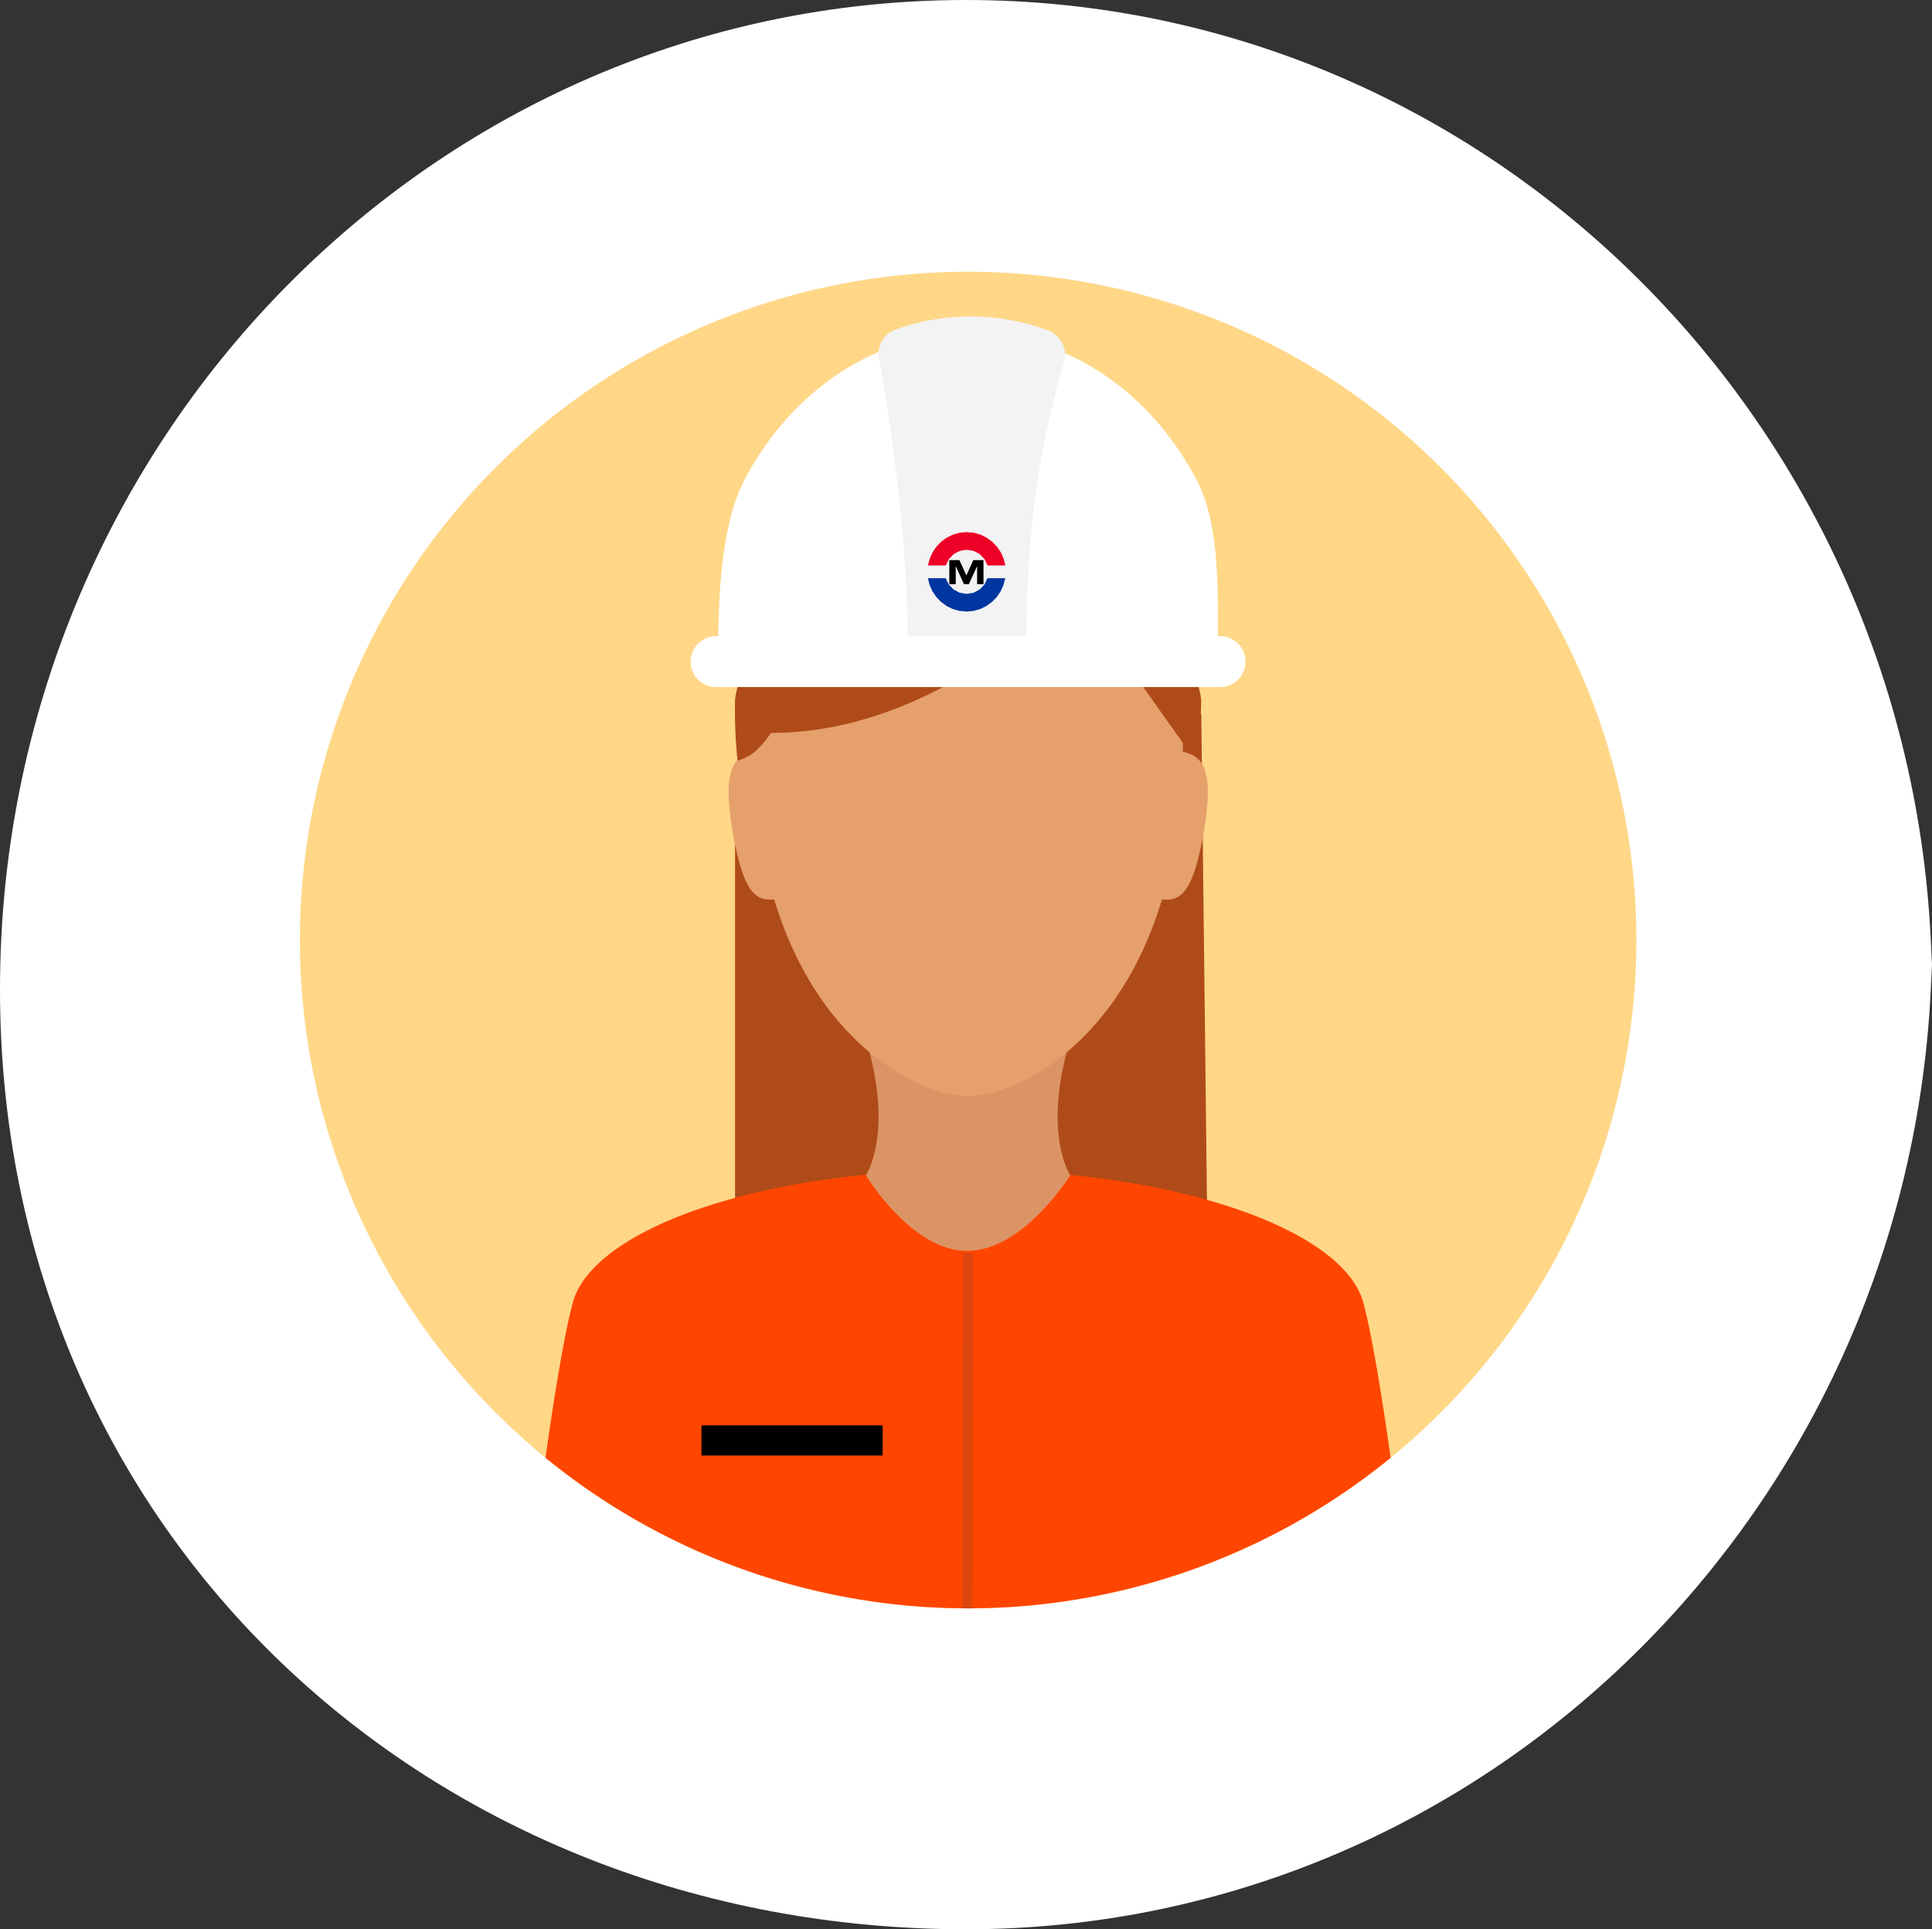 <svg xmlns="http://www.w3.org/2000/svg" width="189.08" height="188.805" viewBox="0 0 189.08 188.805">
  <rect x="0" y="0" width="189.08" height="188.805" fill="#333333" stroke="none"/>
  <g id="Grupo_141234" data-name="Grupo 141234" transform="translate(-34.493 -238.748)">
    <g id="Grupo_134548" data-name="Grupo 134548" transform="translate(34.493 238.748)">
      <path id="Caminho_204260" data-name="Caminho 204260" d="M189.08,91.981c0,53.474-42.327,96.823-94.54,96.823S0,150.3,0,96.823,42.327,0,94.54,0s94.54,43.349,94.54,96.823" transform="translate(0 0)" fill="#fff"/>
    </g>
    <g id="Grupo_141224" data-name="Grupo 141224">
      <g id="Grupo_137807" data-name="Grupo 137807" transform="translate(63.833 265.338)">
        <g id="Grupo_134567" data-name="Grupo 134567" transform="translate(0 0)">
          <g id="_445242_badge_crime_officer_protection_woman_icon" data-name="445242_badge_crime_officer_protection_woman_icon" transform="translate(0 0)">
            <g id="Grupo_134383" data-name="Grupo 134383" transform="translate(0 0)">
              <g id="Grupo_134354" data-name="Grupo 134354" transform="translate(0 0)">
                <g id="Grupo_134353" data-name="Grupo 134353">
                  <g id="Grupo_134352" data-name="Grupo 134352">
                    <g id="Grupo_134351" data-name="Grupo 134351">
                      <g id="Grupo_134350" data-name="Grupo 134350">
                        <g id="Grupo_134349" data-name="Grupo 134349">
                          <g id="Grupo_134348" data-name="Grupo 134348">
                            <g id="Grupo_134347" data-name="Grupo 134347">
                              <g id="Grupo_134346" data-name="Grupo 134346">
                                <path id="Caminho_204353" data-name="Caminho 204353" d="M138.731,73.33a65.4,65.4,0,1,0-65.4,65.4A65.4,65.4,0,0,0,138.731,73.33Z" transform="translate(-7.921 -7.924)" fill="#ffd787"/>
                              </g>
                            </g>
                          </g>
                        </g>
                      </g>
                    </g>
                  </g>
                </g>
              </g>
              <g id="Grupo_134382" data-name="Grupo 134382" transform="translate(52.12 88.528)">
                <g id="Grupo_134381" data-name="Grupo 134381">
                  <path id="Caminho_204376" data-name="Caminho 204376" d="M205.612,343.708h0Z" transform="translate(-205.61 -343.708)" fill="#2a3f49"/>
                  <path id="Caminho_204377" data-name="Caminho 204377" d="M306.362,343.774Z" transform="translate(-279.799 -343.757)" fill="#2a3f49"/>
                </g>
              </g>
              <g id="Grupo_134380" data-name="Grupo 134380" transform="translate(41.966 16.234)">
                <g id="Grupo_134379" data-name="Grupo 134379" transform="translate(1.644 24.827)">
                  <path id="Caminho_204372" data-name="Caminho 204372" d="M175.795,182.286a9.86,9.86,0,0,1-.11-1.884,8.108,8.108,0,0,1,.128-1.236l-2.472.923q-.007.565-.007,1.142s.267-.086.738-.249l-.068.023a13.3,13.3,0,0,1,1.175,2.774S176.145,184.5,175.795,182.286Z" transform="translate(-173.334 -175.08)" fill="#af4b19"/>
                  <path id="Caminho_204373" data-name="Caminho 204373" d="M329.268,169a9.841,9.841,0,0,1-.111,1.879c-.35,2.213.615,1.494.615,1.494a13.517,13.517,0,0,1,1.168-2.772c.427.147.667.224.667.224q0-.58-.007-1.146l-2.462-5.006s.1,4.573.128,5.327" transform="translate(-288.019 -163.668)" fill="#af4b19"/>
                </g>
                <path id="Caminho_211145" data-name="Caminho 211145" d="M.632,39.743V84.229H46.837L46.261,34.8Z" transform="translate(0 -7.758)" fill="#af4b19"/>
                <g id="Grupo_134376" data-name="Grupo 134376" transform="translate(0 30.684)">
                  <path id="Caminho_204363" data-name="Caminho 204363" d="M167.485,193.725c1.134,6.633,2.543,6.942,4.553,6.6l-2.148-14.44C167.88,186.227,166.351,187.092,167.485,193.725Z" transform="translate(-167.098 -185.883)" fill="#e5a06c"/>
                  <path id="Caminho_204364" data-name="Caminho 204364" d="M328.414,185.883l-2.148,14.44c2.01.344,3.419.035,4.553-6.6S330.423,186.227,328.414,185.883Z" transform="translate(-284.302 -185.883)" fill="#e5a06c"/>
                </g>
              </g>
              <g id="Grupo_134357" data-name="Grupo 134357" transform="translate(24.048 87.899)">
                <g id="Grupo_134356" data-name="Grupo 134356">
                  <g id="Grupo_134355" data-name="Grupo 134355">
                    <path id="Caminho_204354" data-name="Caminho 204354" d="M140.4,341.321c-20.344,0-36.672,5.814-38.6,13.006-.859,3.205-1.835,9.278-2.67,15.166a65.4,65.4,0,0,0,82.714,0c-.834-5.888-1.81-11.961-2.67-15.167C177.25,347.135,160.747,341.321,140.4,341.321Z" transform="translate(-99.133 -341.321)" fill="#ff4600"/>
                  </g>
                </g>
              </g>
              <path id="Caminho_211146" data-name="Caminho 211146" d="M237.616,290.039H217.11c3.2,9.646.258,14.051.258,14.051s4.437,7.4,9.918,7.4,10.072-7.4,10.072-7.4S234.417,299.685,237.616,290.039Z" transform="translate(-161.958 -215.66)" fill="#db9465"/>
              <g id="Grupo_141222" data-name="Grupo 141222" transform="translate(44.378 16.234)">
                <g id="Grupo_134374" data-name="Grupo 134374">
                  <g id="Grupo_134373" data-name="Grupo 134373">
                    <g id="Grupo_134372" data-name="Grupo 134372">
                      <g id="Grupo_134371" data-name="Grupo 134371">
                        <g id="Grupo_134370" data-name="Grupo 134370">
                          <g id="Grupo_134369" data-name="Grupo 134369">
                            <g id="Grupo_134368" data-name="Grupo 134368">
                              <g id="Grupo_134367" data-name="Grupo 134367">
                                <path id="Caminho_204362" data-name="Caminho 204362" d="M218.3,99.449c0-24.369-9.414-29.949-21.026-29.949s-21.027,5.581-21.027,29.949c0,8.243,1.475,14.7,3.684,19.687,4.86,10.967,13.271,14.8,17.343,14.8s12.483-3.833,17.343-14.8C216.825,114.151,218.3,107.692,218.3,99.449Z" transform="translate(-176.247 -69.5)" fill="#e5a06c"/>
                              </g>
                            </g>
                          </g>
                        </g>
                      </g>
                    </g>
                  </g>
                </g>
              </g>
              <path id="Caminho_211147" data-name="Caminho 211147" d="M214.1,100.478s1.012-1.233,1.012-5.273c-.115-1.577-1.492-4.9-1.681-6.291C211.4,73.931,204.679,69.5,192.3,69.5s-19.11,4.44-21.132,19.459c-.185,1.377-1.561,4.686-1.674,6.246a48.777,48.777,0,0,0,.24,5.912,4.607,4.607,0,0,0,1.719-.887A9.261,9.261,0,0,0,173,98.4c12.079,0,22.391-7.1,29.847-13.777Z" transform="translate(-126.897 -53.266)" fill="#af4b19"/>
            </g>
          </g>
          <path id="Caminho_207230" data-name="Caminho 207230" d="M41.908,59.658,41.84,94.437" transform="translate(23.497 36.371)" fill="none" stroke="#dc460d" stroke-width="1"/>
        </g>
        <rect id="Retângulo_84746" data-name="Retângulo 84746" width="17.73" height="2.955" transform="translate(39.31 112.898)"/>
      </g>
      <g id="Grupo_141223" data-name="Grupo 141223" transform="translate(63.942 265.536)">
        <g id="Grupo_139316" data-name="Grupo 139316" transform="translate(38.171 4.179)">
          <path id="Caminho_207280" data-name="Caminho 207280" d="M70.322,21.745c-9.342,0-17.526,5.7-22.057,14.246-2.385,4.494-2.637,11.6-2.637,17.25H94.533c0-5.529.288-12.531-2-16.963-4.5-8.7-12.761-14.533-22.208-14.533" transform="translate(-42.963 -20.12)" fill="#fff"/>
          <path id="Caminho_207281" data-name="Caminho 207281" d="M79.9,21.345a21.563,21.563,0,0,0-15.01-.1,2.524,2.524,0,0,0-1.595,2.846c.961,5.061,3,18.506,2.78,28.976H77.7c0-11.9,1.105-19.564,3.694-28.629a2.542,2.542,0,0,0-1.5-3.091" transform="translate(-44.887 -19.945)" fill="#f3f3f3"/>
          <path id="Caminho_207282" data-name="Caminho 207282" d="M94.429,54.63H45.092a2.488,2.488,0,0,0,0,4.976H94.429a2.488,2.488,0,0,0,0-4.976" transform="translate(-42.636 -23.337)" fill="#fff"/>
        </g>
        <g id="Grupo_139340" data-name="Grupo 139340" transform="translate(61.366 25.284)">
          <path id="Caminho_208922" data-name="Caminho 208922" d="M753.636,68.072h-1.743l-.295.615-.465.486-.595.32-.687.114-.688-.114-.595-.32-.463-.486-.3-.615h-1.743l.17.671.279.618.376.555.463.479.539.393.6.3.655.184.7.065.7-.065.657-.184.6-.3.539-.393.463-.479.378-.555.278-.618Z" transform="translate(-746.067 -63.561)" fill="#0036a0" fill-rule="evenodd"/>
          <path id="Caminho_208923" data-name="Caminho 208923" d="M749.853,42.392l-.7.065-.655.184-.6.3-.539.393-.463.479-.376.555-.279.618-.17.671h1.743l.3-.615.463-.486.595-.32.688-.114.687.114.595.32.465.486.295.615h1.743l-.17-.671-.278-.618-.378-.555-.463-.479-.539-.393-.6-.3-.657-.184Z" transform="translate(-746.067 -42.391)" fill="#ee0027" fill-rule="evenodd"/>
          <path id="Caminho_208924" data-name="Caminho 208924" d="M437.939,142.211h-.993l-.678,1.493-.679-1.493H434.6v2.355h.629v-1.751h.006l.794,1.751h.484l.8-1.751h.006v1.751h.628Z" transform="translate(-432.507 -139.471)" fill-rule="evenodd"/>
        </g>
      </g>
    </g>
  </g>
</svg>
